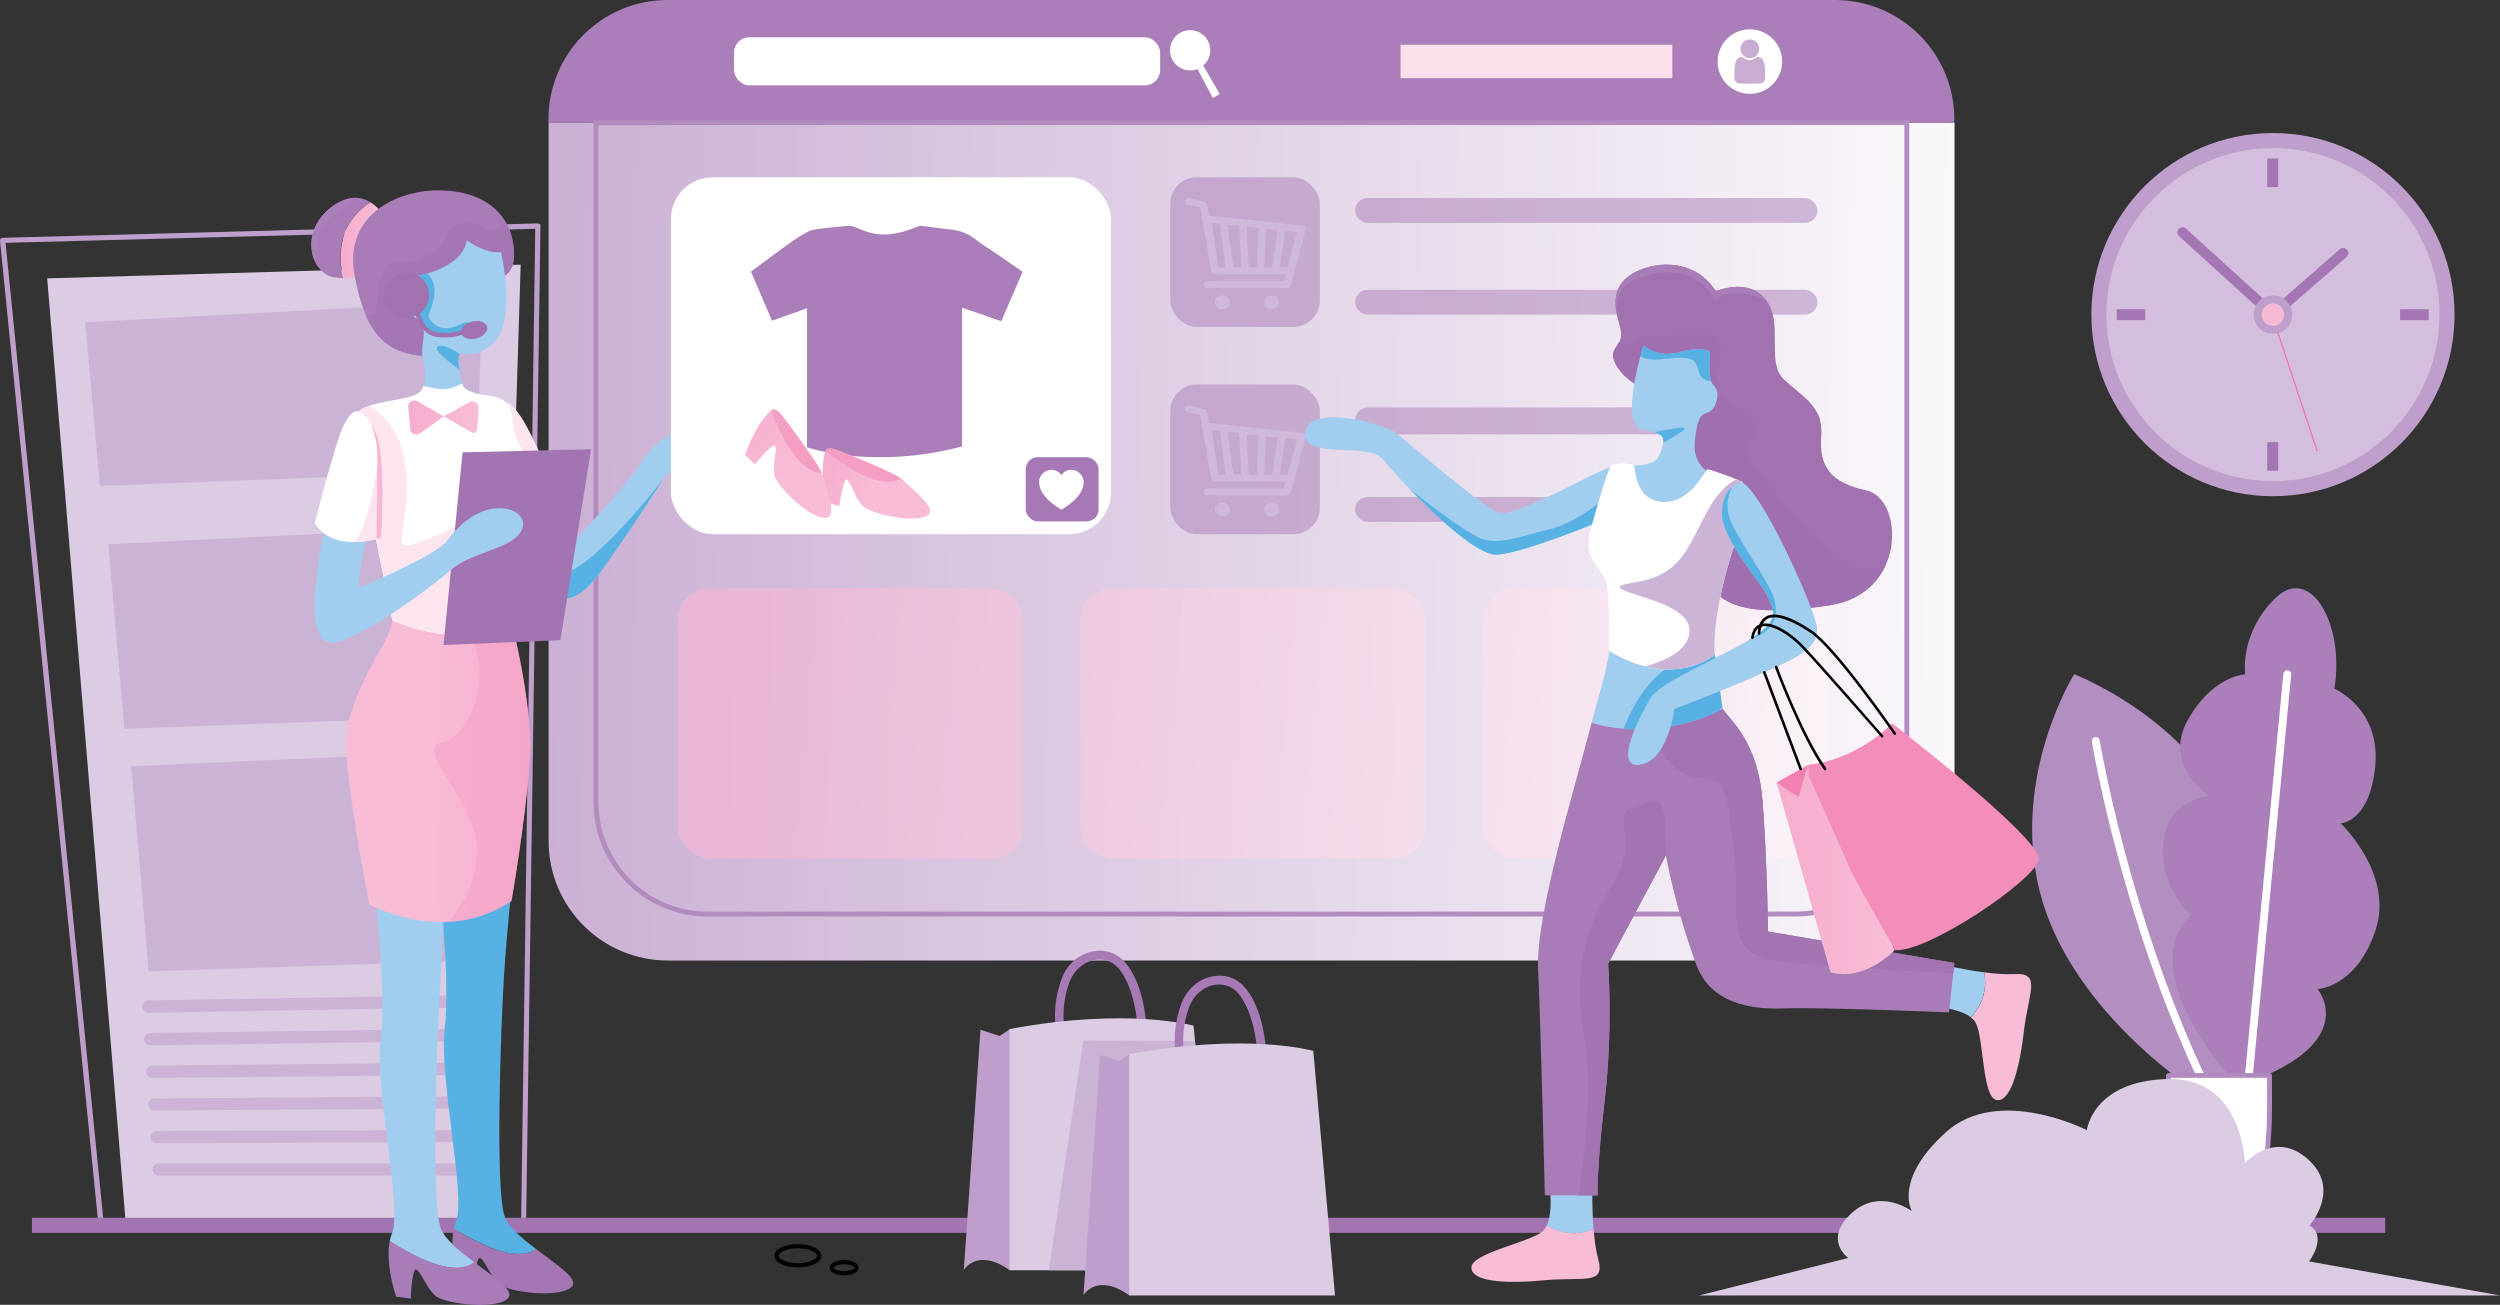 <?xml version="1.0" encoding="UTF-8"?>
<svg id="Layer_2" xmlns="http://www.w3.org/2000/svg" xmlns:xlink="http://www.w3.org/1999/xlink" viewBox="0 0 144.14 75.23">
  <rect x="0" y="0" width="144.14" height="75.23" fill="#333333" stroke="none"/>
  <defs>
    <linearGradient id="linear-gradient" x1="120.54" y1="31.62" x2="-38.13" y2="30.23" gradientUnits="userSpaceOnUse">
      <stop offset="0" stop-color="#fff"/>
      <stop offset=".83" stop-color="#b18abf"/>
    </linearGradient>
    <linearGradient id="linear-gradient-2" x1="116.6" y1="48.09" x2="44.82" y2="41.32" gradientUnits="userSpaceOnUse">
      <stop offset="0" stop-color="#fff"/>
      <stop offset="1" stop-color="#f7b7d3"/>
    </linearGradient>
    <linearGradient id="linear-gradient-3" x1="116.81" y1="45.92" x2="45.02" y2="39.15" xlink:href="#linear-gradient-2"/>
    <linearGradient id="linear-gradient-4" x1="117.01" y1="43.75" x2="45.23" y2="36.97" xlink:href="#linear-gradient-2"/>
    <clipPath id="clippath-2">
      <path d="M94.52,22.28s-1.08-.54-1.44-1.45.68-.83.3-2.07-.43-2.38.9-3.07,3.51-.71,4.65,1.11c0,0,1.83-.84,2.88.48s-.01,3.58,1.03,4.58,2.3,1.54,2.17,3.28.48,2.67,2.61,3.14,2.37,5.93-2.14,6.62-7.04.27-7.4-2.7-.04-2.14-.6-4.42-1.52-4.68-2.95-5.5Z" style="fill: #a171b0;"/>
    </clipPath>
    <clipPath id="clippath-3">
      <path d="M94.76,19.93s-1.5,4.66,0,4.86,1.2.65.92,1.45c-.24.67-1.6.6-1.6.6l-.19,1.24.74,1.27,2.65.41,1.26-2.53s-1-.44-.82-1.87.35-1.43.79-1.6.72-1.17.31-1.52-.22-1.94-.22-1.94c0,0-.45-.37-1.74,0s-2.09-.37-2.09-.37Z" style="fill: #a1cdee;"/>
    </clipPath>
    <clipPath id="clippath-4">
      <path d="M92.97,26.89s-.73.27-1.32.57-4.25,2.19-5.05,2.15-5.45-4.15-6.18-4.69-4.97-1.63-5.17,0,3.66.54,4.47,1.55,5.04,5.6,6.59,5.51,5.95-1.93,5.95-1.93l.71-3.16Z" style="fill: #a1cdee;"/>
    </clipPath>
    <clipPath id="clippath-5">
      <path d="M95.18,41.34c1.03,0,3.67-1.18,4.15-.46s2.04,1.89,2.3,5.38.31,7.45.31,7.45l10.74,1.81-.31,2.85s-7.47-.31-9.51-.23-4.24-.35-5.05-2.5c-1.22-3.26-1.76-6.32-1.76-6.32l-3.33,6.24s.28,3.77-.19,7.78-.42,5.58-.42,5.58h-3.04s-.24-9.97-.39-13.06,2.15-10.56,3.09-14.19l3.41-.33Z" style="fill: #a87cb7;"/>
    </clipPath>
    <clipPath id="clippath-6">
      <path d="M93.08,37.05l-.31.49s.02.33-.38,1.84-.63,2.29-.63,2.29c0,0,3.47,1.26,7.56-.79l-.46-3.23-5.78-.6Z" style="fill: #a1cdee;"/>
    </clipPath>
    <clipPath id="clippath-7">
      <path d="M95.61,28.91c1.58.26,2.38-1.25,2.83-1.86.8.21,2.03.73,2.03.73,0,0,.26,1.6-.38,3.38s-1.38,4.77-1.22,6.58c0,0-2.31,2.06-6.1-.21,0,0,.07-2.92-.14-3.88s-1.46-1.32-.91-3.18,1.01-3.62,1.26-3.68,1.17-.15,1.24.1.11,1.8,1.4,2.01Z" style="fill: #fff;"/>
    </clipPath>
    <clipPath id="clippath-8">
      <path d="M100.42,27.79s-1.11.19-1.14,1.77,2.4,4.16,2.64,4.84.99,1.36-1.32,2.64-4.93,2.37-5.44,3.22-2.23,4.04-.61,3.83,1.99-3.22,1.99-3.22c0,0,2.74-1.02,4.92-1.99s3.64-1.55,3.24-3-3.12-7.55-4.29-8.09Z" style="fill: #a1cdee;"/>
    </clipPath>
    <linearGradient id="linear-gradient-5" x1="102.44" y1="50.13" x2="109.25" y2="50.13" gradientUnits="userSpaceOnUse">
      <stop offset="0" stop-color="#f6adcd"/>
      <stop offset=".97" stop-color="#f8bcd6"/>
    </linearGradient>
    <clipPath id="clippath-9">
      <path d="M58.21,59.34v13.9h11.86l-1.25-14.1s-3.8-1.08-10.61.19Z" style="fill: #dbcce4;"/>
    </clipPath>
    <clipPath id="clippath-10">
      <path d="M19.75,13.82c.26-1.14,1.08-1.82,1.6-2.16-.5-.31-1.28-.46-2.28.31-1.85,1.44-1.14,3.83.22,4.02.18.03.34.04.49.05-.14-.56-.24-1.34-.04-2.23Z" style="fill: #a87cb7;"/>
    </clipPath>
    <linearGradient id="linear-gradient-6" x1="19.64" y1="13.86" x2="22.02" y2="13.86" xlink:href="#linear-gradient-5"/>
    <clipPath id="clippath-11">
      <path d="M28.93,15.97s1.05-.24.6-2.2-2.27-2.88-4.53-2.79-5.17,1.5-4.56,4.88,1.82,4.51,4.03,4.67l4.45-4.57Z" style="fill: #a87cb7;"/>
    </clipPath>
    <clipPath id="clippath-12">
      <path d="M28.89,14.55s.95,4.06-.51,5.29-1.98,0-1.95.95.51,2.23.51,2.23c0,0-1.46,1.1-2.67,0,0,0,.46-1.23.14-2.21s.54-1.94-.53-2.53c0,0-1.59-1.44-.65-2.22,0,0,3.41-.33,3.68-2.2,0,0,1.04.78,1.98.68Z" style="fill: #a1cdee;"/>
    </clipPath>
    <clipPath id="clippath-13">
      <path d="M31.24,29.86s.76,1.83,1.33,1.67,3.85-3.96,4.42-4.89,1.48-1.63,2.46-1.99,3.24-.88,2.6.39-3.66,2.35-3.66,2.35c0,0-2.3,3.6-3.79,5.62s-2.63,1.78-3.61.65c-1.1-1.26-1.7-2.79-1.7-2.79l1.96-1.01Z" style="fill: #a1cdee;"/>
    </clipPath>
    <linearGradient id="linear-gradient-7" x1="32.26" y1="44.23" x2="23.53" y2="44.13" xlink:href="#linear-gradient-5"/>
    <linearGradient id="linear-gradient-8" x1="32.26" y1="44.23" x2="23.53" y2="44.13" xlink:href="#linear-gradient-5"/>
    <clipPath id="clippath-14">
      <path d="M22.99,35.4l-.36.39s-.04.47-.62,1.53-1.9,3.2-2.05,5.25,1.34,9.58,1.34,9.58c0,0,4.29,2.41,8.19-.21,0,0,.8-4.57,1.05-8.01s-1.22-8.72-1.22-8.72l-6.32.2Z" style="fill: url(#linear-gradient-8);"/>
    </clipPath>
    <clipPath id="clippath-15">
      <path d="M25.41,22.43c.54.07,1.24-.32,1.24-.32,0,0-.05.51,1.46.69s1.35.94,1.5,1.91,1.57,2.7,1.44,4.31-1.62,3.44-1.62,6.32c0,0-1.75,2.52-6.8.44,0,0-.8-3.9-1.08-5.31s-1.95-6.36-.59-6.95,3.32-.41,3.44-1.26c0,0,.54.12,1.01.18Z" style="fill: #fff;"/>
    </clipPath>
    <linearGradient id="linear-gradient-9" x1="23.54" y1="24.08" x2="27.6" y2="24.08" xlink:href="#linear-gradient-5"/>
    <clipPath id="clippath-16">
      <path d="M21.71,25.06c.58,1.58.27,5.93.27,5.93,0,0-2.74.98-3.83-.84,0,0,.74-2.93,1.34-4.78s1.11-1.74,1.34-1.59.68.71.89,1.28Z" style="fill: #fff;"/>
    </clipPath>
    <linearGradient id="linear-gradient-10" x1="21.24" y1="27.6" x2="22.43" y2="27.6" xlink:href="#linear-gradient-5"/>
    <linearGradient id="linear-gradient-11" x1="47.07" y1="27.13" x2="50.61" y2="28.63" xlink:href="#linear-gradient-5"/>
    <linearGradient id="linear-gradient-12" x1="42.48" y1="23.84" x2="45.76" y2="26.83" xlink:href="#linear-gradient-5"/>
  </defs>
  <g id="Layer_2-2" data-name="Layer_2">
    <g>
      <g>
        <path d="M30.19,70.99h0c-.08,0-.15-.07-.15-.15l.82-57.65L.32,14l5.67,56.63c0,.08-.05.16-.14.17-.08,0-.16-.05-.17-.14L0,13.87s0-.08.04-.11c.03-.03.07-.05.11-.05l30.86-.83s.08.01.11.04c.03.03.05.07.04.11l-.83,57.81c0,.08-.07.15-.15.15Z" style="fill: #be9eca;"/>
        <g>
          <polygon points="7.26 70.65 2.72 16.05 30.02 15.26 28.3 70.29 7.26 70.65" style="fill: #dbcce4;"/>
          <g>
            <polygon points="4.91 18.58 5.76 28.02 27.44 27.18 27.83 17.35 4.91 18.58" style="fill: #cbb3d6;"/>
            <polygon points="6.24 31.38 7.17 42.02 27.3 41.28 27.5 30.33 6.24 31.38" style="fill: #cbb3d6;"/>
            <polygon points="7.57 44.18 8.57 56.01 27.16 55.38 27.16 43.31 7.57 44.18" style="fill: #cbb3d6;"/>
          </g>
          <g>
            <path d="M8.55,58.39c-.19,0-.35-.15-.35-.35,0-.19.15-.35.35-.36l18.62-.31c.19,0,.35.15.36.35,0,.19-.15.35-.35.36l-18.62.31s0,0,0,0Z" style="fill: #cbb3d6;"/>
            <path d="M8.66,60.27c-.19,0-.35-.15-.35-.35,0-.19.15-.35.35-.36l18.43-.25s0,0,0,0c.19,0,.35.15.35.35,0,.19-.15.35-.35.36l-18.43.25s0,0,0,0Z" style="fill: #cbb3d6;"/>
            <path d="M8.78,62.15c-.19,0-.35-.16-.35-.35,0-.19.15-.35.35-.36l18.24-.18h0c.19,0,.35.16.35.35,0,.19-.15.35-.35.36l-18.24.18h0Z" style="fill: #cbb3d6;"/>
            <path d="M8.9,64.03c-.19,0-.35-.16-.35-.35,0-.19.16-.35.35-.35l18.05-.12h0c.19,0,.35.16.35.35,0,.19-.16.35-.35.35l-18.05.12h0Z" style="fill: #cbb3d6;"/>
            <path d="M9.02,65.91c-.19,0-.35-.16-.35-.35,0-.19.16-.35.35-.35l17.85-.06h0c.19,0,.35.16.35.35,0,.19-.16.35-.35.35l-17.85.06h0Z" style="fill: #cbb3d6;"/>
            <path d="M26.8,67.78H9.14c-.19,0-.35-.16-.35-.35s.16-.35.35-.35h17.66c.19,0,.35.16.35.35s-.16.35-.35.35Z" style="fill: #cbb3d6;"/>
          </g>
        </g>
      </g>
      <g>
        <g>
          <path d="M126.17,62.6s-6.93-4.57-8.58-11.25c-1.64-6.68,2-12.48,2-12.48,0,0,9.04,3.5,9.7,11.33.67,7.83-1.13,12.4-1.13,12.4h-2Z" style="fill: #b38ec1;"/>
          <path d="M129.04,62.6s-6.21-6.42-2.72-9.86c0,0-1.85-1.59-1.59-4.16s2.67-2.67,2.67-2.67c0,0-2.72-1.75-1.28-4.36s3.33-2.67,3.33-2.67c0,0-.35-2.31,1.7-4.36s4.06,1.49,3.44,5.19c0,0,2.66,1.13,2.36,4.42s-2,3.34-2,3.34c0,0,3.12,2.93,2,6.21s-3.33,3.34-3.33,3.34c0,0,2.67,3.18-4.57,5.6Z" style="fill: #ab7fb9;"/>
          <path d="M127.04,62.62c-.08,0-.17-.05-.2-.13-4.53-9.52-6.22-19.63-6.23-19.73-.02-.12.06-.24.19-.26.12-.02.24.06.26.19.02.1,1.69,10.15,6.19,19.61.05.11,0,.25-.11.3-.03.01-.06.02-.1.02Z" style="fill: #fff;"/>
          <path d="M129.62,62.62s-.01,0-.02,0c-.12-.01-.22-.12-.2-.25l2.25-23.52c.01-.12.12-.22.25-.2.12.01.22.12.2.25l-2.25,23.52c-.01.12-.11.2-.22.2Z" style="fill: #fff;"/>
        </g>
        <g>
          <path d="M130.85,61.99h-5.82s-.66,8.15,2.74,8.43,3.08-5.86,3.08-8.43Z" style="fill: #fff;"/>
          <path d="M128,70.58c-.08,0-.15,0-.23,0-.83-.07-1.5-.58-1.98-1.51-.38-.73-.65-1.71-.8-2.93-.26-2.06-.1-4.12-.1-4.14,0-.07.07-.13.14-.13h5.82c.08,0,.14.06.14.14,0,.19,0,.41,0,.64.02,2.22.05,5.94-1.48,7.37-.42.39-.93.58-1.52.58ZM125.17,62.13c-.06,1.05-.37,7.9,2.62,8.15.62.05,1.12-.11,1.53-.5,1.44-1.34,1.41-4.98,1.39-7.15,0-.17,0-.34,0-.49h-5.54Z" style="fill: #b18abf;"/>
        </g>
      </g>
      <rect x="1.84" y="70.21" width="135.68" height=".87" style="fill: #a374b2;"/>
      <path d="M97.93,74.69h46.21l-11.01-1.96s1.1-1.43.03-2.08c0,0,1.85-2.06-.08-3.8s-3.65.21-3.65.21c0,0-.1-4.96-4.44-4.85s-4.67,2.95-4.67,2.95c0,0-5.11-2.62-8.14.13s-1.95,4.54-1.95,4.54c0,0-1.85-1.39-3.49.13s-.18,2.57-.18,2.57l-8.63,2.17Z" style="fill: #dbcce4;"/>
      <g>
        <path d="M31.63,7.07v41.43c0,3.8,3.08,6.88,6.88,6.88h67.3c3.8,0,6.88-3.08,6.88-6.88V7.07H31.63Z" style="fill: url(#linear-gradient);"/>
        <path d="M112.68,6.88c0-3.8-3.08-6.88-6.88-6.88H38.5c-3.8,0-6.88,3.08-6.88,6.88v.2h81.05v-.2Z" style="fill: #aa7eb8;"/>
      </g>
      <rect x="39.08" y="33.91" width="19.88" height="15.6" rx="1.84" ry="1.84" style="fill: url(#linear-gradient-2); opacity: .62;"/>
      <rect x="62.28" y="33.91" width="19.88" height="15.6" rx="1.84" ry="1.84" style="fill: url(#linear-gradient-3); opacity: .62;"/>
      <rect x="85.49" y="33.91" width="19.88" height="15.6" rx="1.84" ry="1.84" style="fill: url(#linear-gradient-4); opacity: .62;"/>
      <rect x="67.47" y="10.22" width="8.63" height="8.63" rx="1.54" ry="1.54" style="fill: #ab81b9; opacity: .52;"/>
      <g>
        <path d="M68.29,11.57c.04-.08.1-.13.19-.15.02,0,.04,0,.06,0,.17.04.34.08.51.12.14.03.28.07.41.1.08.02.12.08.14.15.04.2.07.4.1.6,0,.04.02.05.06.05.13.01.26.03.39.04.17.02.33.04.5.05.21.02.41.05.62.07.21.02.43.05.64.07.16.02.32.03.48.05.27.03.54.06.81.09.23.03.46.05.69.07.21.02.41.05.62.07.19.02.38.04.56.06.1.01.17.06.21.14,0,0,0,.01.01.02,0,.03,0,.06,0,.09-.01.03-.03.06-.03.09-.11.42-.23.83-.34,1.25-.1.38-.21.75-.31,1.13-.07.24-.13.48-.2.72-.03.11-.11.16-.23.16-.26,0-.52,0-.78,0-1.26,0-2.52,0-3.79,0-.09,0-.16-.03-.2-.11-.04-.08-.02-.16.04-.23.06-.05.13-.06.21-.06.89,0,1.77,0,2.66,0,.55,0,1.1,0,1.65,0,.04,0,.06-.01.07-.05.02-.08.04-.16.06-.24,0-.04.02-.07.03-.11-.03,0-.05,0-.07,0-1.33,0-2.67,0-4,0-.13,0-.21-.07-.23-.19-.02-.12-.04-.24-.06-.36-.04-.2-.07-.41-.11-.61-.03-.16-.05-.33-.08-.49-.03-.18-.06-.37-.1-.55-.03-.17-.06-.34-.09-.5-.03-.2-.07-.4-.1-.6-.03-.18-.06-.36-.09-.54-.22-.05-.45-.11-.67-.15-.11-.02-.19-.07-.23-.17v-.09ZM71.55,15.42c0-.09,0-.17,0-.26,0-.21-.02-.43-.03-.64-.01-.28-.03-.57-.04-.85,0-.2-.02-.4-.03-.6,0-.03,0-.05-.04-.06-.21-.02-.41-.04-.62-.07,0,0-.01,0-.02,0,.11.82.22,1.64.34,2.46h.45ZM71.88,13.07c.04.79.07,1.56.11,2.35h.46c.04-.76.08-1.51.11-2.27-.23-.02-.45-.05-.69-.07ZM73.31,15.43s.04-.02.04-.04c.02-.16.05-.32.07-.48.04-.28.09-.56.13-.83.04-.26.08-.53.12-.8-.09-.01-.17-.02-.25-.03-.13-.01-.25-.02-.38-.04-.04,0-.05,0-.05.04-.01.34-.03.67-.05,1.01-.01.3-.03.6-.04.9,0,.09,0,.17-.01.27.15,0,.29,0,.42,0ZM74.79,13.39c-.23-.03-.45-.05-.68-.08-.11.7-.22,1.4-.33,2.1h.46c.18-.67.37-1.35.55-2.03ZM70.61,15c-.02-.13-.04-.26-.05-.39-.02-.17-.05-.34-.07-.52-.03-.21-.06-.41-.08-.62-.02-.17-.05-.35-.07-.52,0-.04-.02-.06-.07-.06-.11,0-.23-.02-.34-.03-.02,0-.04,0-.06,0,0,.07.02.13.03.2.02.14.04.29.06.43.02.13.04.27.06.4.02.15.04.3.06.45.02.13.04.25.06.38.03.22.06.44.1.67,0,.01.02.04.03.04.13,0,.27,0,.41,0-.02-.15-.04-.28-.05-.42Z" style="fill: #cfb9da;"/>
        <path d="M73.35,17.83c.09-.02.18-.05.26-.11.14-.12.18-.31.1-.47-.08-.15-.27-.24-.45-.21-.22.03-.37.2-.37.4,0,.2.15.35.37.39,0,0,.02,0,.03,0h.07Z" style="fill: #cfb9da;"/>
        <path d="M70.5,17.83c.1-.02.19-.05.27-.11.19-.15.18-.45-.01-.6-.15-.11-.36-.12-.5-.04-.15.08-.24.24-.21.41.02.16.18.3.36.33.01,0,.02,0,.04,0h.06Z" style="fill: #cfb9da;"/>
      </g>
      <rect x="78.13" y="11.42" width="26.66" height="1.43" rx=".72" ry=".72" style="fill: #ab81b9; opacity: .52;"/>
      <rect x="78.13" y="16.71" width="26.66" height="1.43" rx=".72" ry=".72" style="fill: #ab81b9; opacity: .52;"/>
      <rect x="67.47" y="22.17" width="8.63" height="8.63" rx="1.54" ry="1.54" style="fill: #ab81b9; opacity: .52;"/>
      <g>
        <path d="M68.29,23.52c.04-.08.1-.13.19-.15.02,0,.04,0,.06,0,.17.04.34.08.51.12.14.03.28.07.41.1.08.02.12.08.14.15.04.2.07.4.1.6,0,.04.02.05.06.05.13.01.26.03.39.04.17.02.33.04.5.05.21.02.41.05.62.07.21.02.43.05.64.07.16.02.32.03.48.05.27.03.54.06.81.09.23.03.46.05.69.07.21.02.41.05.62.07.19.02.38.04.56.06.1.01.17.06.21.14,0,0,0,.01.01.02,0,.03,0,.06,0,.09-.01.03-.03.06-.03.09-.11.42-.23.83-.34,1.25-.1.38-.21.75-.31,1.13-.07.24-.13.48-.2.72-.03.11-.11.16-.23.16-.26,0-.52,0-.78,0-1.26,0-2.52,0-3.79,0-.09,0-.16-.03-.2-.11-.04-.08-.02-.16.04-.23.06-.05.13-.06.21-.06.89,0,1.77,0,2.66,0,.55,0,1.1,0,1.65,0,.04,0,.06-.01.07-.05.02-.08.04-.16.06-.24,0-.04.02-.07.03-.11-.03,0-.05,0-.07,0-1.33,0-2.67,0-4,0-.13,0-.21-.07-.23-.19-.02-.12-.04-.24-.06-.36-.04-.2-.07-.41-.11-.61-.03-.16-.05-.33-.08-.49-.03-.18-.06-.37-.1-.55-.03-.17-.06-.34-.09-.5-.03-.2-.07-.4-.1-.6-.03-.18-.06-.36-.09-.54-.22-.05-.45-.11-.67-.15-.11-.02-.19-.07-.23-.17v-.09ZM71.55,27.37c0-.09,0-.17,0-.26,0-.21-.02-.43-.03-.64-.01-.28-.03-.57-.04-.85,0-.2-.02-.4-.03-.6,0-.03,0-.05-.04-.06-.21-.02-.41-.04-.62-.07,0,0-.01,0-.02,0,.11.82.22,1.64.34,2.46h.45ZM71.88,25.02c.04.79.07,1.56.11,2.35h.46c.04-.76.08-1.51.11-2.27-.23-.02-.45-.05-.69-.07ZM73.31,27.38s.04-.02.04-.04c.02-.16.05-.32.07-.48.04-.28.09-.56.13-.83.04-.26.08-.53.12-.8-.09-.01-.17-.02-.25-.03-.13-.01-.25-.02-.38-.04-.04,0-.05,0-.05.04-.01.34-.03.67-.05,1.01-.01.3-.03.6-.04.9,0,.09,0,.17-.01.27.15,0,.29,0,.42,0ZM74.79,25.34c-.23-.03-.45-.05-.68-.08-.11.7-.22,1.4-.33,2.1h.46c.18-.67.37-1.35.55-2.03ZM70.61,26.95c-.02-.13-.04-.26-.05-.39-.02-.17-.05-.34-.07-.52-.03-.21-.06-.41-.08-.62-.02-.17-.05-.35-.07-.52,0-.04-.02-.06-.07-.06-.11,0-.23-.02-.34-.03-.02,0-.04,0-.06,0,0,.07.02.13.03.2.02.14.04.29.06.43.02.13.04.27.06.4.02.15.04.3.06.45.02.13.04.25.06.38.03.22.06.44.1.67,0,.01.02.04.03.04.13,0,.27,0,.41,0-.02-.15-.04-.28-.05-.42Z" style="fill: #cfb9da;"/>
        <path d="M73.35,29.78c.09-.02.18-.05.26-.11.14-.12.18-.31.1-.47-.08-.15-.27-.24-.45-.21-.22.03-.37.2-.37.4,0,.2.15.35.37.39,0,0,.02,0,.03,0h.07Z" style="fill: #cfb9da;"/>
        <path d="M70.5,29.78c.1-.02.19-.05.27-.11.19-.15.18-.45-.01-.6-.15-.11-.36-.12-.5-.04-.15.08-.24.24-.21.41.02.16.18.3.36.33.01,0,.02,0,.04,0h.06Z" style="fill: #cfb9da;"/>
      </g>
      <rect x="78.13" y="23.49" width="26.81" height="1.55" rx=".75" ry=".75" style="fill: #ab81b9; opacity: .52;"/>
      <rect x="78.13" y="28.66" width="26.66" height="1.43" rx=".72" ry=".72" style="fill: #ab81b9; opacity: .52;"/>
      <path d="M34.36,7.07v39.16c0,3.57,2.87,6.47,6.41,6.47h62.76c3.54,0,6.41-2.9,6.41-6.47V7.07H34.36Z" style="fill: none; stroke: #b28bbf; stroke-miterlimit: 10; stroke-width: .28px;"/>
      <g>
        <path d="M94.52,22.28s-1.08-.54-1.44-1.45.68-.83.3-2.07-.43-2.38.9-3.07,3.51-.71,4.65,1.11c0,0,1.83-.84,2.88.48s-.01,3.58,1.03,4.58,2.3,1.54,2.17,3.28.48,2.67,2.61,3.14,2.37,5.93-2.14,6.62-7.04.27-7.4-2.7-.04-2.14-.6-4.42-1.52-4.68-2.95-5.5Z" style="fill: #a171b0;"/>
        <g style="clip-path: url(#clippath-2);">
          <path d="M92.86,19.33c.05.02.77.94,1.47.36s.68-.17,1.61-.24,3-.78,3.25.48-1.23,2.15,1.08,3.63-.38,1.78.78,3.17,6.21,8.84,8.35,5.11l-1.27,3.73-2.36-.39s-4.22.99-4.23,1.04-5.73-1.93-5.73-1.93c0,0,1.32-6.02,1.34-6.38s-.8-4.07-.8-4.38-.82-1.81-.82-1.81l-1.82,1.43-1.54-2.17.71-1.64Z" style="fill: #a06fb0;"/>
          <path d="M93.19,17.99s-.13-1.36,1.02-1.84,2.38-.67,3.41-.1,1.23,1.25,1.23,1.25c0,0,1.26-.86,2.96,0s0,0,0,0l.51-.88-8.04-1.68-1.81,1.56.73,1.7" style="fill: #a87cb7;"/>
        </g>
      </g>
      <g>
        <path d="M94.76,19.93s-1.5,4.66,0,4.86,1.2.65.92,1.45c-.24.67-1.6.6-1.6.6l-.19,1.24.74,1.27,2.65.41,1.26-2.53s-1-.44-.82-1.87.35-1.43.79-1.6.72-1.17.31-1.52-.22-1.94-.22-1.94c0,0-.45-.37-1.74,0s-2.09-.37-2.09-.37Z" style="fill: #a1cdee;"/>
        <g style="clip-path: url(#clippath-3);">
          <path d="M94.44,20.1s-.25.8,1.45.6,1.89,0,2.06.76,1.42.47,1.42.47l-.13-2.21-4.72-.27-.09.65Z" style="fill: #57b1e3;"/>
          <path d="M95.2,25.56l.21-.64s1.38-.32,1.7-.26-1.47,1.01-1.47,1.01l-.45-.1Z" style="fill: #57b1e3;"/>
        </g>
      </g>
      <g>
        <path d="M92.97,26.89s-.73.27-1.32.57-4.25,2.19-5.05,2.15-5.45-4.15-6.18-4.69-4.97-1.63-5.17,0,3.66.54,4.47,1.55,5.04,5.6,6.59,5.51,5.95-1.93,5.95-1.93l.71-3.16Z" style="fill: #a1cdee;"/>
        <g style="clip-path: url(#clippath-4);">
          <path d="M80.42,27.5c.02.05,3.98,3.25,5.07,3.58s2.13-.15,3.83-.56,3.25-1.85,3.25-1.85l-.22,1.95-3.75,1.01-2.23.84-3.65-1.66-2.23-1.79-.09-1.51Z" style="fill: #57b1e3;"/>
        </g>
      </g>
      <g>
        <path d="M91.88,70.86c-1.2.51-2.19.09-2.7-.21-.07.14-.15.26-.26.36-.72.61-4.02,1.23-4.08,2.04-.07.81,1.8.99,4.13.77s3.59.3,3.18-1.21c-.14-.51-.22-1.14-.27-1.75Z" style="fill: #f8bcd6;"/>
        <path d="M91.88,70.86c-.1-1.2-.07-2.32-.07-2.32,0,0-.78-.85-2.47-.17,0,0,.22,1.47-.16,2.28.5.31,1.5.72,2.7.21Z" style="fill: #a1cdee;"/>
      </g>
      <g>
        <path d="M114.4,56.06c.25,1.27-.36,2.17-.77,2.6.12.09.23.2.29.33.45.84.37,4.19,1.15,4.42.78.23,1.34-1.56,1.61-3.88s1.04-3.45-.52-3.37c-.53.03-1.16-.02-1.76-.1Z" style="fill: #f8bcd6;"/>
        <path d="M114.4,56.06c-1.19-.15-2.29-.42-2.29-.42,0,0-.99.58-.68,2.38,0,0,1.48.09,2.2.63.4-.43,1.01-1.32.77-2.6Z" style="fill: #a1cdee;"/>
      </g>
      <g>
        <path d="M95.18,41.34c1.03,0,3.67-1.18,4.15-.46s2.04,1.89,2.3,5.38.31,7.45.31,7.45l10.74,1.81-.31,2.85s-7.47-.31-9.51-.23-4.24-.35-5.05-2.5c-1.22-3.26-1.76-6.32-1.76-6.32l-3.33,6.24s.28,3.77-.19,7.78-.42,5.58-.42,5.58h-3.04s-.24-9.97-.39-13.06,2.15-10.56,3.09-14.19l3.41-.33Z" style="fill: #a87cb7;"/>
        <g style="clip-path: url(#clippath-5);">
          <path d="M90.89,69.6c.03-.06,1.1-6.2.46-9.69s-.1-6.24,1.57-8.81-.05-4.13,1.18-4.52,1.95-1.36,1.95,1.98.18,4.75.18,4.75l-1.23,18.42-4.11-2.13Z" style="fill: #a374b2;"/>
          <path d="M95.02,41.71s.92,2.98,2.85,3.13,1.57.74,2.08,4.11-.79,5.97,2.37,6.43,11.31.78,11.31.78l-.72-3.6-11.95-12.59-2.63-.85-3.31,2.59Z" style="fill: #a374b2;"/>
        </g>
      </g>
      <g>
        <path d="M93.08,37.05l-.31.49s.02.33-.38,1.84-.63,2.29-.63,2.29c0,0,3.47,1.26,7.56-.79l-.46-3.23-5.78-.6Z" style="fill: #a1cdee;"/>
        <g style="clip-path: url(#clippath-6);">
          <path d="M93.44,42.53s.89-3.19,3.15-4.29,3.8-.82,3.75.74-3.49,3.87-3.49,3.87l-2.67,2.19-.74-2.51Z" style="fill: #57b1e3;"/>
        </g>
      </g>
      <g>
        <path d="M95.61,28.91c1.58.26,2.38-1.25,2.83-1.86.8.21,2.03.73,2.03.73,0,0,.26,1.6-.38,3.38s-1.38,4.77-1.22,6.58c0,0-2.31,2.06-6.1-.21,0,0,.07-2.92-.14-3.88s-1.46-1.32-.91-3.18,1.01-3.62,1.26-3.68,1.17-.15,1.24.1.11,1.8,1.4,2.01Z" style="fill: #fff;"/>
        <g style="clip-path: url(#clippath-7);">
          <path d="M93.99,38.6s3.58-.5,3.41-2.37-6.13-2.17-3.2-2.64,3.08-2.14,4.42-4.43,3.42-1.99,3.46-1.93-2.29,10.41-2.29,10.41l-1.28,1.37-4.5-.09v-.31Z" style="fill: #ccb4d7;"/>
        </g>
      </g>
      <g>
        <path d="M100.42,27.79s-1.11.19-1.14,1.77,2.4,4.16,2.64,4.84.99,1.36-1.32,2.64-4.93,2.37-5.44,3.22-2.23,4.04-.61,3.83,1.99-3.22,1.99-3.22c0,0,2.74-1.02,4.92-1.99s3.64-1.55,3.24-3-3.12-7.55-4.29-8.09Z" style="fill: #a1cdee;"/>
        <g style="clip-path: url(#clippath-8);">
          <path d="M99.94,27.95s-.69,1-.09,2.25,2.29,3.59,2.47,4.42.12,1.72-1.53,2.31-.59-3.95-.59-3.95l-1.31-3.41.9-1.72.14.11Z" style="fill: #57b1e3;"/>
        </g>
      </g>
      <polygon points="104.26 45.65 104.26 44.09 102.44 45.11 103.06 46.05 103.52 46.45 104.26 45.65" style="fill: #f280b3;"/>
      <path d="M102.44,45.11s1.27.92,1.28.8.53-1.82.53-1.82l4.99,10.69s-1.69,1.83-3.7,1.28l-3.11-10.95Z" style="fill: url(#linear-gradient-5);"/>
      <path d="M104.29,44.79l-.03-.7s2.53-.12,4.83-2.38c0,0,8.69,6.68,8.46,7.86s-6.43,5.37-8.29,5.21l-2.41-4.29-2.54-5.7Z" style="fill: #f38dba;"/>
      <path d="M103.82,44.42s-.06-.02-.07-.05l-2.1-5.58s0-.08.04-.1c.04-.01.08,0,.1.04l2.1,5.58s0,.08-.04.1c0,0-.02,0-.03,0Z" style="fill: #010101;"/>
      <path d="M109.25,42.38s-.05-.01-.06-.03c-.03-.05-3.44-4.98-4.85-5.9-1.13-.74-1.97-1.01-2.42-.78-.25.13-.4.42-.43.86,0,.04-.04.07-.08.07-.04,0-.07-.04-.07-.08.03-.5.2-.84.51-.99.51-.26,1.38,0,2.57.79,1.43.94,4.75,5.74,4.89,5.94.02.03.01.08-.02.1-.01,0-.03.01-.04.01Z" style="fill: #010101;"/>
      <path d="M105.23,44.42s-.05-.01-.06-.03c-1.36-1.94-2.82-5.87-2.84-5.91-.01-.04,0-.08.04-.1.04-.01.08,0,.1.04.01.04,1.47,3.95,2.82,5.87.02.03.02.08-.02.11-.01,0-.03.01-.04.01Z" style="fill: #010101;"/>
      <path d="M108.53,42.53s-.04,0-.06-.03c-.04-.04-3.73-4.27-4.61-5.18-.68-.71-1.72-1.37-2.3-1.19-.24.07-.39.29-.45.65,0,.04-.05.07-.09.06-.04,0-.07-.05-.06-.09.07-.42.25-.68.55-.77.72-.22,1.86.61,2.45,1.23.88.91,4.57,5.15,4.61,5.19.03.03.02.08,0,.11-.01.01-.03.02-.05.02Z" style="fill: #010101;"/>
      <g>
        <g>
          <path d="M58.78,59.75l-.56-.41-.59.39-1.1-.36-.96,13.85s.78-1.32,2.66.03l1.72-6.82-1.16-6.68Z" style="fill: #be9eca;"/>
          <path d="M61.13,59.45c-.12,0-.22-.08-.25-.2-.01-.05-.24-1.23.32-2.79.31-.87,1.03-1.49,1.88-1.62.74-.12,1.42.16,1.88.75.98,1.26,1.11,3.26,1.11,3.34,0,.14-.1.26-.24.27-.14,0-.26-.1-.27-.24,0-.02-.13-1.92-1.01-3.06-.34-.44-.86-.65-1.4-.56-.67.11-1.24.6-1.49,1.29-.51,1.41-.3,2.51-.3,2.52.03.14-.06.27-.2.3-.02,0-.03,0-.05,0Z" style="fill: #a77ab6;"/>
          <g>
            <path d="M58.21,59.34v13.9h11.86l-1.25-14.1s-3.8-1.08-10.61.19Z" style="fill: #dbcce4;"/>
            <g style="clip-path: url(#clippath-9);">
              <polygon points="60.32 74.23 62.46 59.99 70.36 60.04 74.4 74.69 60.32 74.23" style="fill: #cbb3d6;"/>
            </g>
          </g>
        </g>
        <g>
          <path d="M65.68,61.2l-.56-.41-.59.39-1.1-.36-.96,13.85s.78-1.32,2.66.03l1.72-6.82-1.16-6.68Z" style="fill: #be9eca;"/>
          <path d="M68.03,60.89c-.12,0-.22-.08-.25-.2-.01-.05-.24-1.23.32-2.79.31-.87,1.03-1.49,1.88-1.62.74-.12,1.42.16,1.88.75.98,1.26,1.11,3.26,1.11,3.34,0,.14-.1.26-.24.27-.14,0-.26-.1-.27-.24,0-.02-.13-1.92-1.01-3.06-.34-.44-.86-.65-1.4-.56-.67.11-1.24.6-1.49,1.29-.51,1.41-.3,2.51-.3,2.52.03.14-.06.27-.2.3-.02,0-.03,0-.05,0Z" style="fill: #a77ab6;"/>
          <path d="M65.11,60.79v13.9h11.86l-1.25-14.1s-3.8-1.08-10.61.19Z" style="fill: #dbcce4;"/>
        </g>
      </g>
      <g>
        <g>
          <path d="M19.75,13.82c.26-1.14,1.08-1.82,1.6-2.16-.5-.31-1.28-.46-2.28.31-1.85,1.44-1.14,3.83.22,4.02.18.03.34.04.49.05-.14-.56-.24-1.34-.04-2.23Z" style="fill: #a87cb7;"/>
          <g style="clip-path: url(#clippath-10);">
            <path d="M18.45,15.93c0-.27-.54-1.89.16-2.9s2.58-1.83,2.58-1.83l-3.88.65.18,2.36.96,1.72Z" style="fill: #ab7fb9;"/>
          </g>
        </g>
        <path d="M21.36,11.66c-.52.34-1.34,1.02-1.6,2.16-.21.89-.11,1.67.04,2.23.91.04,1.02-.28,1.02-.28l1.21-3.46s-.23-.38-.66-.64Z" style="fill: url(#linear-gradient-6);"/>
      </g>
      <g>
        <path d="M28.93,15.97s1.05-.24.6-2.2-2.27-2.88-4.53-2.79-5.17,1.5-4.56,4.88,1.82,4.51,4.03,4.67l4.45-4.57Z" style="fill: #a87cb7;"/>
        <g style="clip-path: url(#clippath-11);">
          <path d="M20.36,17.9s1.23.83,1.35-.2.14-2.6,1.22-2.55,2.59-.6,2.73-1.41,1.3-1.19,2.26-.62,1.51-.88,1.51-.88l.86,2.82s-1.32,3.7-1.37,3.71-5.05,2.58-5.05,2.58l-3.85-3.22.34-.24Z" style="fill: #a476b3;"/>
        </g>
      </g>
      <g>
        <path d="M28.89,14.55s.95,4.06-.51,5.29-1.98,0-1.95.95.51,2.23.51,2.23c0,0-1.46,1.1-2.67,0,0,0,.46-1.23.14-2.21s.54-1.94-.53-2.53c0,0-1.59-1.44-.65-2.22,0,0,3.41-.33,3.68-2.2,0,0,1.04.78,1.98.68Z" style="fill: #a1cdee;"/>
        <g style="clip-path: url(#clippath-12);">
          <path d="M24.13,15.35c.33.19,1.01.68.92,1.57s-.42,1.1-.31,1.4.59.71,1.23.58.68-.39,1.08-.29.28.65-.43.7-1.19.11-1.78-.05-1.04-1.47-1.04-1.47l-.41-1.46.73-.97Z" style="fill: #57b1e3;"/>
          <path d="M26.63,20.54c-.03-.12-1.07-.79-1.4-.55s1.3,1.34,1.3,1.34l.1-.79Z" style="fill: #57b1e3;"/>
        </g>
      </g>
      <g>
        <circle cx="23.44" cy="17.01" r="1.3" style="fill: #a171b0;"/>
        <path d="M25.65,19.46c-.16,0-.33-.01-.51-.04-1-.15-1.25-1.53-1.26-1.58-.01-.07.03-.13.1-.15.07-.01.13.03.15.1,0,.01.23,1.26,1.05,1.38.87.13,1.44-.14,1.44-.14.06-.03.14,0,.17.06.03.06,0,.14-.06.17-.02.01-.42.2-1.08.2Z" style="fill: #a171b0;"/>
        <ellipse cx="27.34" cy="19.03" rx=".77" ry=".5" transform="translate(-3.76 7.09) rotate(-13.84)" style="fill: #a171b0;"/>
      </g>
      <g>
        <path d="M31.24,29.86s.76,1.83,1.33,1.67,3.85-3.96,4.42-4.89,1.48-1.63,2.46-1.99,3.24-.88,2.6.39-3.66,2.35-3.66,2.35c0,0-2.3,3.6-3.79,5.62s-2.63,1.78-3.61.65c-1.1-1.26-1.7-2.79-1.7-2.79l1.96-1.01Z" style="fill: #a1cdee;"/>
        <g style="clip-path: url(#clippath-13);">
          <path d="M31.52,31.69s-.03,2.36,2.09.8,4.68-4.94,4.68-4.94l.13,3.34s-5.05,5.87-5.22,5.55-2.19-1.56-2.19-1.56l-.76-2.17,1.27-1.03Z" style="fill: #57b1e3;"/>
        </g>
      </g>
      <path d="M29.02,23.34c.17-.12.23-.42.98.64s2.55,5.38,2.55,5.38c0,0-.39,1.99-3.59,1.77l-.17-6.57.24-1.21Z" style="fill: #fce5ef;"/>
      <g>
        <path d="M30.9,72.01c-.43.31-1.01.34-1.63.22-1.17-.23-2.48-1-3.11-1.41-.3,1.42.36,3.27.36,3.27l.85.11s-.01-.75.16-1.48c.17-.73.65.8,1.24,1.31.59.51,3.69.85,4.23.11.32-.44-.92-1.24-2.1-2.13Z" style="fill: #a476b3;"/>
        <path d="M30.9,72.01c-.79-.6-1.56-1.24-1.79-1.84-.58-1.49-.23-11.12-.05-13.92.18-2.81.48-5.41.48-5.41l-4.22.02s.65,5.58.32,8.46c-.33,2.88,1.23,9.63.66,11.08-.05.14-.09.28-.13.42.64.41,1.94,1.18,3.11,1.41.62.12,1.2.09,1.63-.22Z" style="fill: #57b1e3;"/>
      </g>
      <g>
        <path d="M27.34,72.77c-.84-.63-1.67-1.3-1.92-1.93-.58-1.49-.23-11.12-.05-13.92.18-2.81.23-4.65.23-4.65l-3.97-.73s.65,5.58.32,8.46c-.33,2.88,1.23,9.63.66,11.08-.06.15-.1.31-.14.48.59.39,1.98,1.23,3.21,1.48.64.12,1.23.09,1.66-.25Z" style="fill: #a1cdee;"/>
        <path d="M27.34,72.77c-.43.34-1.02.37-1.66.25-1.24-.24-2.62-1.09-3.21-1.48-.27,1.42.37,3.22.37,3.22l.85.11s-.01-.75.16-1.48.65.8,1.24,1.31c.59.51,3.69.85,4.23.11.31-.43-.84-1.18-1.97-2.03Z" style="fill: #a87cb7;"/>
      </g>
      <g>
        <path d="M22.99,35.4l-.36.39s-.04.47-.62,1.53-1.9,3.2-2.05,5.25,1.34,9.58,1.34,9.58c0,0,4.29,2.41,8.19-.21,0,0,.8-4.57,1.05-8.01s-1.22-8.72-1.22-8.72l-6.32.2Z" style="fill: url(#linear-gradient-7);"/>
        <g style="clip-path: url(#clippath-14);">
          <path d="M25.14,53.99c.23-.41,2.28-2.03,2.37-4.85s-3.71-5.98-2.06-6.32,2.88-3.74,1.8-5.77,5.78,0,5.78,0l-1.67,16.11s-2.02.22-2.58.17-3.64.67-3.64.67Z" style="fill: #f49ec4; opacity: .49;"/>
        </g>
      </g>
      <g>
        <path d="M25.41,22.43c.54.07,1.24-.32,1.24-.32,0,0-.05.51,1.46.69s1.35.94,1.5,1.91,1.57,2.7,1.44,4.31-1.62,3.44-1.62,6.32c0,0-1.75,2.52-6.8.44,0,0-.8-3.9-1.08-5.31s-1.95-6.36-.59-6.95,3.32-.41,3.44-1.26c0,0,.54.12,1.01.18Z" style="fill: #fff;"/>
        <g style="clip-path: url(#clippath-15);">
          <path d="M20.93,23.21s1.75.69,2.31,2.89-.15,4.41-.07,5.16,3.47-1.12,3.47-1.12l1.11,3.44-2.09,3.39-3.42-.1s-.96-4.35-.99-4.4-.22-2.19-.24-2.81-1.17-5.19-1.13-5.26,1.04-1.19,1.04-1.19Z" style="fill: #fce5ef;"/>
        </g>
      </g>
      <path d="M25.66,23.96l1.42-.78c.24-.13.54.06.52.33-.03.41-.07.92-.09,1.25,0,.16-.18.25-.32.17-.66-.38-2.27-1.31-3.13-1.8-.24-.14-.55.05-.52.33l.12,1.28c.02.27.33.41.55.25l1.42-1.01s.02-.02.03-.02Z" style="fill: url(#linear-gradient-9);"/>
      <polygon points="26.67 26.08 34.08 25.9 32.31 36.91 25.57 37.19 26.67 26.08" style="fill: #a374b2;"/>
      <path d="M21.17,30.96c0,.05-.81,3.08-.31,2.86s4.34-1.83,4.94-2.67,1.82-1.97,3.2-1.84,1.73,1.42-.07,2.16-2.23.76-3.2,1.61-5.37,4.11-6.7,3.97-.8-3.58-.66-4.7.45-2.26.45-2.26l2.35.87Z" style="fill: #a1cdee;"/>
      <g>
        <path d="M21.71,25.06c.58,1.58.27,5.93.27,5.93,0,0-2.74.98-3.83-.84,0,0,.74-2.93,1.34-4.78s1.11-1.74,1.34-1.59.68.71.89,1.28Z" style="fill: #fff;"/>
        <g style="clip-path: url(#clippath-16);">
          <path d="M21.8,26.51s-.6,4.96-1.86,5.04l2.01.05s-.05-1.21-.05-1.34-.1-3.76-.1-3.76Z" style="fill: #fce5ef;"/>
          <path d="M21.24,23.96s.45,1.21.5,1.84-.03,5.46-.03,5.46l.57-.2.15-4.3-1.19-2.79Z" style="fill: url(#linear-gradient-10);"/>
        </g>
      </g>
      <path d="M46,73.07c-.77,0-1.35-.29-1.35-.67s.58-.67,1.35-.67,1.35.29,1.35.67-.58.67-1.35.67ZM46,71.97c-.64,0-1.11.23-1.11.43s.47.43,1.11.43,1.11-.23,1.11-.43-.47-.43-1.11-.43Z" style="fill: #010101;"/>
      <path d="M48.67,73.53c-.41,0-.83-.15-.83-.44s.42-.44.83-.44.83.15.83.44-.42.44-.83.44ZM48.67,72.89c-.39,0-.6.14-.6.2s.2.2.6.2.6-.14.6-.2-.2-.2-.6-.2Z" style="fill: #010101;"/>
      <rect x="42.32" y="2.15" width="24.57" height="2.77" rx=".88" ry=".88" style="fill: #fff;"/>
      <g>
        <circle cx="68.62" cy="2.9" r="1.16" style="fill: #fff;"/>
        <polygon points="68.93 3.77 69.93 5.65 70.32 5.42 69.28 3.61 68.93 3.77" style="fill: #fff;"/>
      </g>
      <rect x="80.75" y="2.58" width="15.67" height="1.93" style="fill: #fce1ec;"/>
      <circle cx="100.89" cy="3.55" r="1.86" style="fill: #fff;"/>
      <circle cx="100.89" cy="2.81" r=".54" style="fill: #b18abf; opacity: .71;"/>
      <path d="M100.44,3.27s.15.13.27.17.28.03.4-.03.22-.14.22-.14c0,0,.11,0,.22.08s.18.26.2.49.05.74-.03.84-.17.14-.41.14h-1.01c-.07,0-.26-.06-.29-.27s0-.76.04-.91.14-.36.38-.36Z" style="fill: #b18abf; opacity: .71;"/>
      <rect x="38.68" y="10.22" width="25.38" height="20.58" rx="2.42" ry="2.42" style="fill: #fff;"/>
      <path d="M43.3,15.67l1.21,2.82,2.02-.72v8.02s3.77,1.32,8.94-.05v-8l2.26.78,1.23-2.85s-1.81-1.26-2.22-1.51-.89-.81-1.81-.91-1.73-.24-1.91-.22-1,.49-2.06.49-1.62-.53-2.02-.5-1.54.13-2.05.23-1.31.72-3.59,2.41Z" style="fill: #aa7eb8;"/>
      <g>
        <path d="M47.77,26.34l-.18-.34s.03-.3.64-.08,3.4,1.38,3.71,1.66-.38.77-1.21.52-2.97-1.76-2.97-1.76Z" style="fill: #f49ec4;"/>
        <path d="M51.95,27.58c-.42.27-.97.25-1.55.07-1.11-.34-2.31-1.24-2.81-1.65-.38,1.27.04,2.99.04,2.99l.77.18s.06-.69.28-1.35.52.8,1.02,1.32c.5.52,3.31,1.12,3.87.49.32-.37-.66-1.16-1.62-2.05Z" style="fill: url(#linear-gradient-11);"/>
      </g>
      <g>
        <path d="M44.45,24.04l.02-.38s.18-.24.59.26,2.2,2.94,2.32,3.34-.72.46-1.3-.18-1.63-3.04-1.63-3.04Z" style="fill: #f49ec4;"/>
        <path d="M47.39,27.26c-.5.01-.96-.29-1.36-.74-.78-.86-1.34-2.25-1.56-2.87-.98.89-1.51,2.58-1.51,2.58l.57.55s.41-.57.94-1.01.03.95.19,1.65c.16.7,2.25,2.67,3.06,2.42.47-.15.04-1.34-.33-2.59Z" style="fill: url(#linear-gradient-12);"/>
      </g>
      <rect x="59.14" y="26.36" width="4.2" height="3.7" rx=".69" ry=".69" style="fill: #a678b5;"/>
      <path d="M61.19,27.41c.19-.33.59-.38.84-.27.32.13.5.46.44.8-.04.28-.18.51-.36.72-.25.29-.56.51-.88.71-.02,0-.05.01-.06,0-.41-.25-.79-.53-1.05-.93-.14-.21-.22-.44-.21-.69.02-.4.42-.72.82-.65.21.03.37.13.47.32Z" style="fill: #fff;"/>
      <g>
        <circle cx="131.05" cy="18.14" r="10.47" style="fill: #be9eca;"/>
        <circle cx="131.05" cy="18.14" r="9.6" style="fill: #d3bfdd;"/>
        <path d="M131.05,18.44c-.07,0-.14-.03-.2-.08l-5.21-4.74c-.12-.11-.13-.3-.02-.42.11-.12.3-.13.42-.02l5.01,4.56,3.85-3.37c.12-.11.31-.1.42.03.11.12.1.31-.03.42l-4.06,3.54c-.06.05-.13.07-.2.07Z" style="fill: #a476b3;"/>
        <rect x="130.72" y="25.49" width=".63" height="1.65" style="fill: #a476b3;"/>
        <rect x="130.72" y="9.14" width=".63" height="1.65" style="fill: #a476b3;"/>
        <rect x="122.55" y="17.32" width=".63" height="1.65" transform="translate(141.01 -104.72) rotate(90)" style="fill: #a476b3;"/>
        <rect x="138.89" y="17.32" width=".63" height="1.65" transform="translate(157.35 -121.06) rotate(90)" style="fill: #a476b3;"/>
        <line x1="131.05" y1="18.33" x2="133.59" y2="25.98" style="fill: none; stroke: #f177ae; stroke-linecap: round; stroke-linejoin: round; stroke-width: .08px;"/>
        <circle cx="131.05" cy="18.14" r="1.11" style="fill: #be9eca;"/>
        <circle cx="131.05" cy="18.14" r=".65" style="fill: #f7bad5;"/>
      </g>
    </g>
  </g>
</svg>